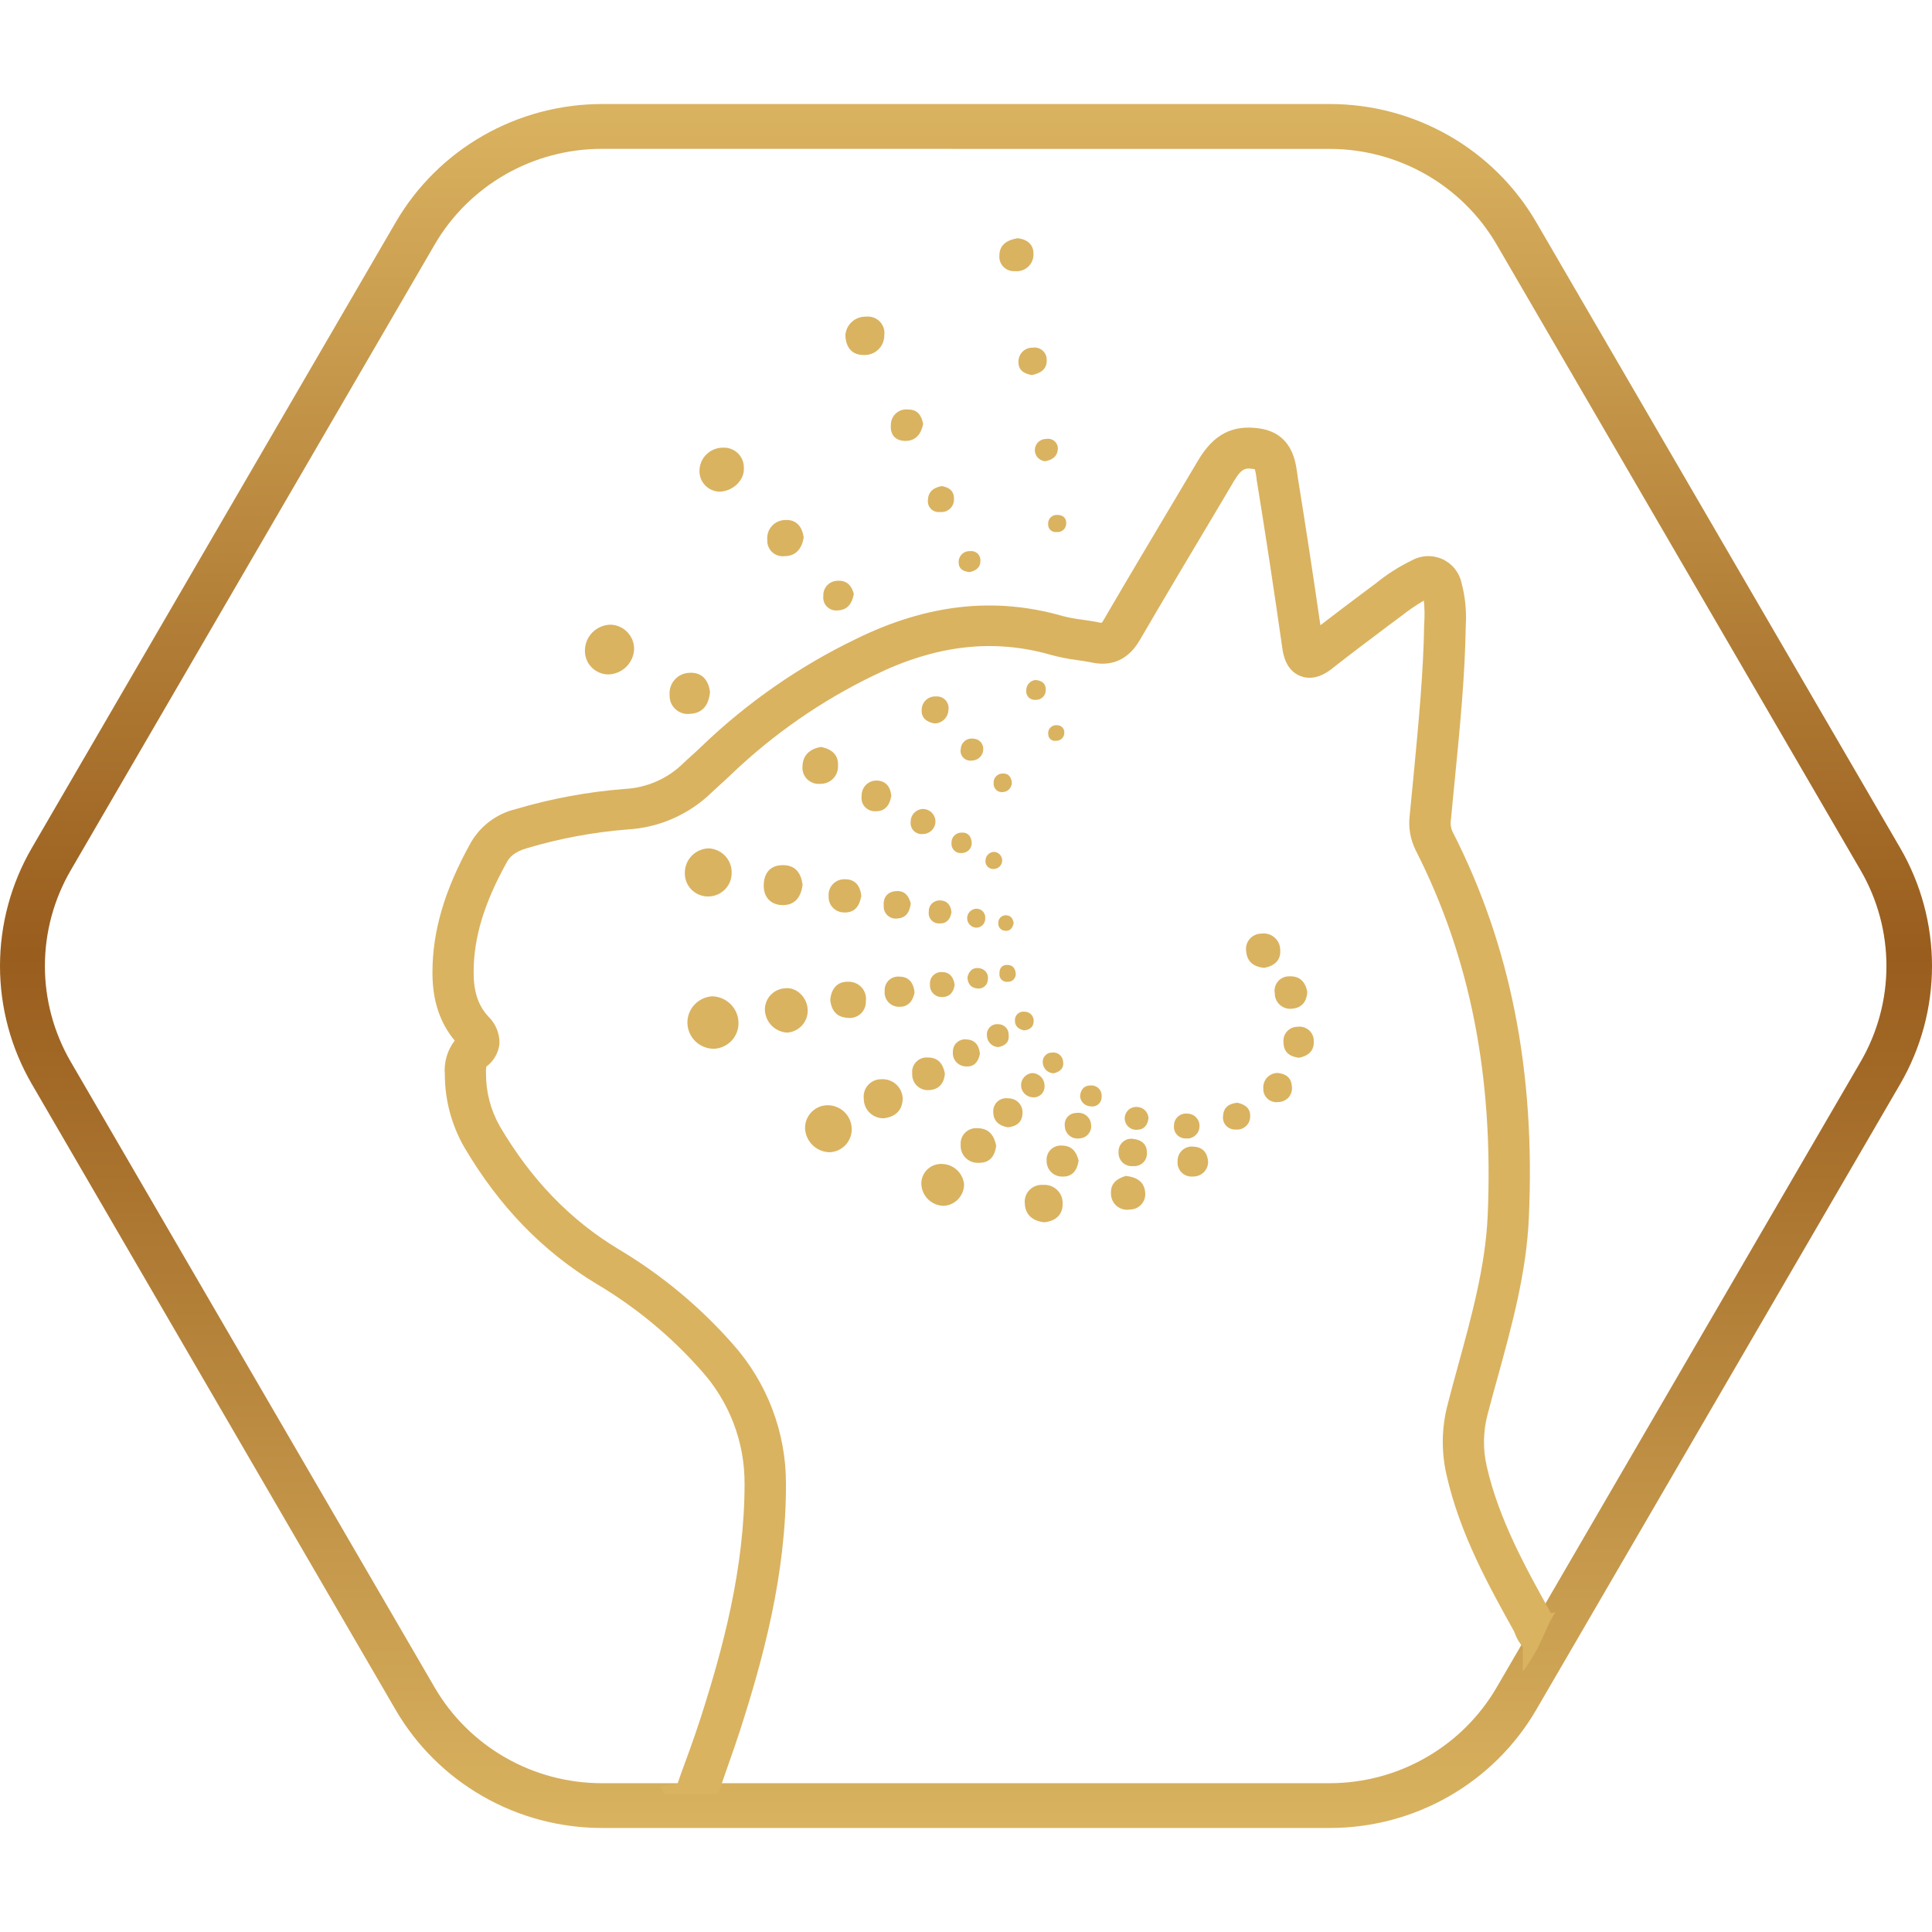 <svg width="130" height="130" viewBox="0 0 130 130" fill="none" xmlns="http://www.w3.org/2000/svg">
<path d="M89.495 123H40.484C37.677 122.997 34.92 122.263 32.488 120.87C30.057 119.478 28.036 117.476 26.629 115.065L2.136 72.936C0.736 70.521 0 67.785 0 65C0 62.215 0.736 59.478 2.136 57.065L26.639 14.935C28.047 12.524 30.067 10.522 32.499 9.13C34.93 7.737 37.688 7.003 40.495 7H89.505C92.312 7.003 95.07 7.737 97.501 9.13C99.933 10.522 101.953 12.524 103.361 14.935L127.864 57.065C129.264 59.478 130 62.215 130 65C130 67.785 129.264 70.521 127.864 72.936L103.361 115.061C101.953 117.474 99.931 119.478 97.498 120.871C95.064 122.265 92.304 122.999 89.495 123V123ZM40.484 10.015C38.209 10.017 35.974 10.612 34.004 11.74C32.033 12.868 30.395 14.491 29.255 16.445L4.751 58.574C3.617 60.529 3.021 62.746 3.021 65.002C3.021 67.258 3.617 69.474 4.751 71.43L29.255 113.559C30.394 115.51 32.03 117.131 33.998 118.259C35.966 119.388 38.198 119.984 40.471 119.988H89.481C91.754 119.984 93.986 119.388 95.954 118.259C97.922 117.131 99.557 115.51 100.697 113.559L125.204 71.43C126.338 69.474 126.934 67.258 126.934 65.002C126.934 62.746 126.338 60.529 125.204 58.574L100.701 16.445C99.561 14.493 97.925 12.873 95.957 11.745C93.989 10.618 91.757 10.023 89.484 10.019L40.484 10.015Z" fill="url(#paint0_linear_21_5895)"/>
<path d="M65.379 51.178C65.582 51.18 65.778 51.103 65.924 50.964C66.07 50.824 66.156 50.633 66.162 50.432C66.168 50.338 66.155 50.244 66.123 50.155C66.091 50.067 66.041 49.985 65.976 49.917C65.911 49.848 65.832 49.793 65.745 49.756C65.658 49.719 65.564 49.7 65.469 49.7C65.369 49.687 65.268 49.696 65.171 49.724C65.074 49.753 64.984 49.801 64.907 49.865C64.83 49.93 64.767 50.01 64.723 50.099C64.678 50.189 64.653 50.287 64.648 50.388C64.626 50.49 64.629 50.597 64.656 50.698C64.684 50.8 64.736 50.893 64.808 50.971C64.879 51.048 64.968 51.108 65.068 51.144C65.168 51.18 65.274 51.192 65.379 51.178V51.178Z" fill="#DAB360"/>
<path d="M67.738 61.589C67.665 61.58 67.591 61.587 67.521 61.609C67.451 61.632 67.386 61.669 67.332 61.719C67.279 61.769 67.237 61.83 67.209 61.898C67.182 61.966 67.169 62.039 67.174 62.112C67.168 62.176 67.175 62.241 67.195 62.302C67.216 62.363 67.248 62.42 67.291 62.468C67.334 62.517 67.386 62.556 67.444 62.584C67.502 62.612 67.566 62.628 67.631 62.631C67.977 62.666 68.144 62.425 68.209 62.112C68.164 61.847 68.05 61.624 67.738 61.589Z" fill="#DAB360"/>
<path d="M62.885 48.679C63.128 48.676 63.359 48.581 63.533 48.413C63.706 48.246 63.808 48.018 63.817 47.778C63.839 47.659 63.832 47.538 63.798 47.422C63.764 47.306 63.704 47.2 63.622 47.111C63.539 47.023 63.438 46.954 63.324 46.911C63.211 46.868 63.089 46.852 62.968 46.863C62.848 46.857 62.727 46.875 62.614 46.916C62.5 46.958 62.396 47.021 62.307 47.103C62.219 47.184 62.148 47.283 62.098 47.392C62.049 47.502 62.022 47.62 62.019 47.74C61.974 48.3 62.345 48.589 62.885 48.679Z" fill="#DAB360"/>
<path d="M66.907 58.471C67.053 58.457 67.189 58.389 67.287 58.281C67.385 58.172 67.437 58.031 67.435 57.885C67.432 57.739 67.374 57.6 67.272 57.495C67.171 57.39 67.033 57.327 66.886 57.319C66.741 57.324 66.603 57.382 66.498 57.481C66.392 57.581 66.327 57.715 66.315 57.859C66.299 57.94 66.304 58.024 66.328 58.104C66.352 58.183 66.395 58.256 66.453 58.315C66.511 58.375 66.582 58.42 66.661 58.447C66.74 58.474 66.824 58.482 66.907 58.471V58.471Z" fill="#DAB360"/>
<path d="M67.492 53.296C67.658 53.285 67.813 53.209 67.924 53.086C68.034 52.962 68.092 52.801 68.085 52.636C68.033 52.265 67.835 52.014 67.444 52.048C67.361 52.051 67.279 52.071 67.204 52.106C67.13 52.141 67.063 52.191 67.008 52.253C66.953 52.315 66.912 52.387 66.886 52.465C66.86 52.544 66.851 52.626 66.858 52.708C66.852 52.791 66.865 52.873 66.895 52.95C66.926 53.027 66.973 53.096 67.034 53.152C67.095 53.209 67.167 53.251 67.247 53.276C67.326 53.301 67.41 53.308 67.492 53.296Z" fill="#DAB360"/>
<path d="M65.674 61.146C65.511 61.157 65.36 61.23 65.249 61.348C65.138 61.467 65.077 61.622 65.077 61.783C65.077 61.945 65.138 62.1 65.249 62.219C65.36 62.337 65.511 62.41 65.674 62.421C65.758 62.423 65.842 62.408 65.92 62.376C65.998 62.344 66.069 62.296 66.127 62.236C66.185 62.175 66.23 62.103 66.259 62.025C66.288 61.946 66.3 61.862 66.294 61.778C66.302 61.695 66.291 61.611 66.263 61.532C66.234 61.453 66.189 61.38 66.13 61.32C66.072 61.26 66 61.214 65.921 61.183C65.843 61.153 65.758 61.14 65.674 61.146Z" fill="#DAB360"/>
<path d="M64.721 57.398C64.813 57.398 64.904 57.379 64.988 57.342C65.072 57.305 65.148 57.252 65.21 57.184C65.272 57.117 65.32 57.038 65.349 56.952C65.379 56.865 65.391 56.774 65.383 56.683C65.345 56.257 65.126 55.995 64.69 56.023C64.598 56.023 64.506 56.042 64.422 56.079C64.337 56.116 64.261 56.17 64.199 56.237C64.136 56.305 64.089 56.385 64.059 56.471C64.029 56.558 64.017 56.65 64.025 56.741C64.017 56.833 64.031 56.924 64.063 57.01C64.096 57.095 64.148 57.172 64.215 57.235C64.282 57.298 64.362 57.345 64.449 57.374C64.537 57.402 64.63 57.41 64.721 57.398V57.398Z" fill="#DAB360"/>
<path d="M52.677 60.902C53.509 60.902 53.904 60.345 54.004 59.526C53.904 58.763 53.533 58.209 52.677 58.213C51.822 58.216 51.406 58.749 51.389 59.554C51.371 60.358 51.856 60.902 52.677 60.902Z" fill="#DAB360"/>
<path d="M55.757 60.317C55.75 60.457 55.772 60.596 55.822 60.727C55.871 60.857 55.946 60.977 56.043 61.078C56.141 61.179 56.257 61.259 56.387 61.314C56.516 61.369 56.655 61.397 56.796 61.397C57.52 61.428 57.835 60.96 57.956 60.286C57.891 59.623 57.554 59.152 56.844 59.162C56.694 59.157 56.544 59.185 56.404 59.242C56.265 59.3 56.14 59.386 56.037 59.495C55.934 59.605 55.856 59.734 55.808 59.876C55.759 60.018 55.742 60.168 55.757 60.317V60.317Z" fill="#DAB360"/>
<path d="M58.898 54.586C59.563 54.613 59.868 54.166 59.976 53.554C59.92 52.963 59.629 52.55 59.02 52.523C58.882 52.516 58.743 52.538 58.614 52.588C58.486 52.638 58.368 52.713 58.27 52.81C58.173 52.908 58.096 53.024 58.047 53.152C57.996 53.28 57.974 53.417 57.98 53.554C57.958 53.684 57.965 53.818 58.002 53.945C58.038 54.072 58.103 54.189 58.191 54.288C58.279 54.387 58.388 54.465 58.511 54.516C58.633 54.568 58.766 54.592 58.898 54.586V54.586Z" fill="#DAB360"/>
<path d="M59.463 60.995C59.461 61.115 59.486 61.234 59.537 61.344C59.588 61.453 59.663 61.55 59.756 61.627C59.849 61.704 59.959 61.759 60.077 61.788C60.195 61.817 60.318 61.82 60.436 61.796C61.008 61.74 61.212 61.325 61.285 60.792C61.153 60.31 60.904 59.925 60.319 59.959C59.681 59.997 59.411 60.407 59.463 60.995Z" fill="#DAB360"/>
<path d="M62.096 56.119C62.321 56.119 62.537 56.03 62.696 55.872C62.855 55.714 62.944 55.5 62.944 55.277C62.944 55.053 62.855 54.839 62.696 54.681C62.537 54.523 62.321 54.434 62.096 54.434C61.872 54.444 61.662 54.54 61.509 54.702C61.356 54.864 61.273 55.079 61.278 55.301C61.264 55.411 61.276 55.523 61.312 55.628C61.348 55.733 61.408 55.828 61.486 55.907C61.565 55.986 61.661 56.046 61.767 56.083C61.872 56.119 61.985 56.132 62.096 56.119Z" fill="#DAB360"/>
<path d="M55.192 52.742C55.352 52.746 55.511 52.718 55.66 52.658C55.808 52.598 55.943 52.509 56.055 52.395C56.167 52.282 56.254 52.147 56.311 51.998C56.368 51.85 56.394 51.691 56.387 51.532C56.432 50.779 55.958 50.411 55.258 50.26C54.489 50.374 54.011 50.827 53.997 51.57C53.983 51.729 54.004 51.889 54.06 52.038C54.115 52.188 54.203 52.323 54.317 52.435C54.431 52.547 54.569 52.633 54.72 52.686C54.871 52.739 55.032 52.758 55.192 52.742V52.742Z" fill="#DAB360"/>
<path d="M70.769 70.824C70.683 70.826 70.597 70.846 70.519 70.882C70.441 70.919 70.371 70.971 70.314 71.036C70.258 71.101 70.215 71.176 70.19 71.258C70.164 71.341 70.156 71.427 70.166 71.512C70.176 71.7 70.257 71.878 70.393 72.01C70.529 72.141 70.711 72.216 70.901 72.22C71.296 72.128 71.594 71.901 71.538 71.467C71.536 71.373 71.514 71.28 71.473 71.195C71.432 71.109 71.373 71.034 71.3 70.973C71.228 70.912 71.143 70.867 71.051 70.842C70.959 70.816 70.863 70.81 70.769 70.824Z" fill="#DAB360"/>
<path d="M85.778 66.839C85.777 66.988 85.808 67.134 85.868 67.27C85.929 67.405 86.019 67.526 86.131 67.624C86.243 67.721 86.375 67.794 86.518 67.837C86.661 67.88 86.811 67.891 86.959 67.871C87.593 67.816 87.936 67.396 87.964 66.726C87.836 66.086 87.472 65.663 86.755 65.695C86.61 65.692 86.467 65.721 86.335 65.78C86.203 65.839 86.085 65.926 85.992 66.036C85.898 66.146 85.831 66.275 85.794 66.414C85.757 66.553 85.751 66.698 85.778 66.839Z" fill="#DAB360"/>
<path d="M67.177 70.457C67.648 70.367 67.925 70.113 67.87 69.624C67.873 69.532 67.857 69.441 67.823 69.355C67.79 69.269 67.739 69.191 67.674 69.125C67.61 69.059 67.533 69.006 67.447 68.97C67.362 68.934 67.27 68.916 67.177 68.916C67.075 68.904 66.971 68.916 66.873 68.949C66.775 68.982 66.686 69.037 66.612 69.109C66.539 69.18 66.482 69.268 66.447 69.364C66.411 69.461 66.398 69.564 66.408 69.666C66.407 69.871 66.487 70.069 66.631 70.216C66.774 70.364 66.97 70.45 67.177 70.457Z" fill="#DAB360"/>
<path d="M68.902 69.332C69.28 69.301 69.543 69.112 69.553 68.727C69.559 68.644 69.548 68.56 69.52 68.481C69.493 68.403 69.449 68.33 69.392 68.269C69.334 68.208 69.265 68.159 69.188 68.125C69.111 68.092 69.028 68.074 68.944 68.074C68.86 68.062 68.775 68.069 68.694 68.094C68.614 68.118 68.54 68.16 68.477 68.217C68.415 68.273 68.366 68.343 68.334 68.421C68.302 68.498 68.288 68.582 68.292 68.665C68.282 69.047 68.535 69.253 68.902 69.332Z" fill="#DAB360"/>
<path d="M47.565 60.321C47.777 60.332 47.99 60.3 48.19 60.227C48.391 60.155 48.574 60.043 48.729 59.899C48.885 59.754 49.01 59.58 49.096 59.387C49.182 59.193 49.228 58.985 49.231 58.773C49.252 58.347 49.103 57.931 48.815 57.614C48.528 57.298 48.125 57.107 47.696 57.085C47.266 57.093 46.856 57.268 46.554 57.573C46.252 57.878 46.083 58.288 46.082 58.715C46.066 59.122 46.213 59.52 46.491 59.821C46.768 60.121 47.154 60.301 47.565 60.321V60.321Z" fill="#DAB360"/>
<path d="M47.925 67.039C47.462 67.067 47.028 67.274 46.717 67.615C46.405 67.956 46.239 68.404 46.256 68.865C46.272 69.325 46.468 69.761 46.803 70.079C47.139 70.398 47.586 70.574 48.05 70.57C48.501 70.547 48.924 70.35 49.231 70.021C49.538 69.692 49.703 69.258 49.691 68.81C49.684 68.345 49.495 67.902 49.166 67.572C48.837 67.242 48.392 67.051 47.925 67.039V67.039Z" fill="#DAB360"/>
<path d="M69.675 47.094C69.767 47.099 69.859 47.084 69.946 47.051C70.032 47.019 70.11 46.968 70.176 46.903C70.241 46.838 70.292 46.761 70.325 46.675C70.358 46.589 70.372 46.498 70.367 46.406C70.367 46.031 70.163 45.797 69.675 45.756C69.504 45.774 69.346 45.854 69.231 45.981C69.117 46.108 69.054 46.273 69.055 46.444C69.043 46.529 69.051 46.615 69.077 46.697C69.104 46.779 69.148 46.854 69.208 46.916C69.267 46.978 69.34 47.027 69.421 47.057C69.502 47.088 69.588 47.1 69.675 47.094V47.094Z" fill="#DAB360"/>
<path d="M66.467 65.939C66.487 65.847 66.487 65.752 66.467 65.66C66.447 65.568 66.407 65.481 66.35 65.406C66.293 65.331 66.221 65.268 66.138 65.223C66.054 65.178 65.962 65.151 65.868 65.144C65.428 65.089 65.175 65.358 65.095 65.787C65.133 66.197 65.314 66.475 65.788 66.516C65.871 66.524 65.955 66.516 66.035 66.491C66.114 66.466 66.188 66.425 66.251 66.371C66.315 66.317 66.367 66.251 66.404 66.177C66.441 66.102 66.462 66.022 66.467 65.939Z" fill="#DAB360"/>
<path d="M64.967 71.756C65.549 71.811 65.833 71.447 65.937 70.903C65.878 70.391 65.663 69.989 65.078 69.944C64.958 69.924 64.834 69.93 64.717 69.963C64.599 69.996 64.491 70.054 64.399 70.134C64.307 70.213 64.234 70.312 64.186 70.424C64.137 70.535 64.114 70.655 64.118 70.776C64.106 70.897 64.119 71.018 64.155 71.133C64.192 71.249 64.251 71.356 64.331 71.447C64.41 71.539 64.507 71.614 64.617 71.667C64.726 71.72 64.846 71.75 64.967 71.756V71.756Z" fill="#DAB360"/>
<path d="M63.391 67.09C63.911 67.09 64.174 66.747 64.236 66.262C64.167 65.773 63.918 65.412 63.401 65.409C63.29 65.4 63.178 65.414 63.072 65.453C62.967 65.491 62.872 65.552 62.793 65.631C62.715 65.71 62.654 65.806 62.617 65.91C62.58 66.015 62.566 66.127 62.577 66.238C62.567 66.348 62.581 66.46 62.618 66.565C62.655 66.67 62.714 66.766 62.791 66.846C62.867 66.927 62.961 66.99 63.064 67.032C63.168 67.075 63.279 67.094 63.391 67.09V67.09Z" fill="#DAB360"/>
<path d="M67.818 64.928C67.399 64.904 67.233 65.172 67.25 65.547C67.246 65.619 67.258 65.692 67.285 65.76C67.313 65.827 67.355 65.888 67.409 65.938C67.463 65.987 67.527 66.024 67.598 66.045C67.668 66.067 67.742 66.073 67.814 66.062C67.888 66.065 67.961 66.051 68.029 66.024C68.097 65.996 68.158 65.954 68.208 65.901C68.258 65.848 68.297 65.785 68.321 65.716C68.345 65.648 68.354 65.575 68.348 65.502C68.313 65.182 68.164 64.945 67.818 64.928Z" fill="#DAB360"/>
<path d="M64.022 61.369C63.976 60.922 63.744 60.599 63.273 60.589C63.171 60.581 63.068 60.596 62.971 60.631C62.874 60.666 62.786 60.721 62.713 60.793C62.639 60.864 62.582 60.951 62.545 61.046C62.508 61.141 62.492 61.243 62.497 61.345C62.481 61.447 62.489 61.552 62.519 61.651C62.55 61.749 62.602 61.84 62.673 61.916C62.743 61.992 62.83 62.051 62.927 62.089C63.024 62.127 63.128 62.143 63.232 62.136C63.696 62.15 63.959 61.844 64.022 61.369Z" fill="#DAB360"/>
<path d="M71.053 49.848C71.127 49.851 71.201 49.839 71.27 49.813C71.34 49.786 71.402 49.746 71.455 49.694C71.508 49.643 71.549 49.581 71.577 49.513C71.604 49.444 71.617 49.371 71.614 49.297C71.618 49.233 71.609 49.169 71.587 49.109C71.564 49.048 71.53 48.993 71.486 48.947C71.441 48.9 71.388 48.863 71.328 48.837C71.269 48.812 71.205 48.799 71.14 48.799C71.057 48.787 70.972 48.795 70.893 48.822C70.814 48.848 70.742 48.893 70.683 48.952C70.624 49.011 70.579 49.083 70.554 49.162C70.528 49.241 70.521 49.325 70.534 49.407C70.533 49.472 70.547 49.536 70.574 49.595C70.601 49.653 70.641 49.706 70.69 49.747C70.74 49.789 70.798 49.82 70.861 49.837C70.923 49.855 70.989 49.858 71.053 49.848V49.848Z" fill="#DAB360"/>
<path d="M76.474 74.483C76.368 74.48 76.263 74.499 76.165 74.538C76.067 74.577 75.979 74.636 75.904 74.711C75.83 74.785 75.772 74.874 75.733 74.972C75.694 75.069 75.676 75.174 75.68 75.278C75.683 75.383 75.709 75.486 75.754 75.581C75.799 75.676 75.863 75.761 75.942 75.83C76.021 75.9 76.114 75.952 76.214 75.985C76.315 76.017 76.421 76.029 76.526 76.019C77.022 75.999 77.219 75.676 77.281 75.243C77.273 75.036 77.184 74.842 77.034 74.7C76.883 74.558 76.682 74.48 76.474 74.483Z" fill="#DAB360"/>
<path d="M76.152 76.621C76.033 76.618 75.914 76.639 75.804 76.683C75.693 76.728 75.593 76.794 75.51 76.879C75.426 76.963 75.362 77.064 75.32 77.175C75.278 77.286 75.259 77.404 75.265 77.522C75.256 77.652 75.276 77.782 75.324 77.904C75.371 78.025 75.445 78.135 75.54 78.225C75.635 78.315 75.748 78.383 75.873 78.424C75.997 78.466 76.129 78.479 76.259 78.464C76.381 78.474 76.503 78.457 76.617 78.416C76.732 78.375 76.836 78.31 76.922 78.225C77.009 78.14 77.077 78.038 77.12 77.925C77.163 77.812 77.182 77.691 77.174 77.57C77.177 76.951 76.772 76.673 76.152 76.621Z" fill="#DAB360"/>
<path d="M80.71 75.803C80.718 75.692 80.702 75.582 80.665 75.477C80.627 75.373 80.569 75.277 80.493 75.196C80.417 75.114 80.326 75.049 80.224 75.004C80.122 74.959 80.011 74.935 79.9 74.933C79.787 74.92 79.673 74.93 79.564 74.963C79.456 74.996 79.356 75.052 79.271 75.126C79.185 75.201 79.117 75.292 79.069 75.394C79.022 75.497 78.997 75.608 78.996 75.721C78.98 75.833 78.989 75.947 79.023 76.055C79.056 76.163 79.113 76.263 79.189 76.347C79.265 76.431 79.359 76.498 79.464 76.542C79.569 76.587 79.682 76.608 79.796 76.604C79.91 76.616 80.025 76.603 80.134 76.569C80.243 76.534 80.344 76.477 80.43 76.402C80.515 76.327 80.585 76.235 80.633 76.132C80.681 76.028 80.708 75.917 80.71 75.803V75.803Z" fill="#DAB360"/>
<path d="M52.83 66.499C52.471 66.519 52.132 66.67 51.88 66.925C51.629 67.179 51.482 67.518 51.468 67.874C51.461 68.282 51.611 68.677 51.889 68.976C52.168 69.276 52.552 69.458 52.961 69.483C53.352 69.457 53.716 69.279 53.975 68.988C54.234 68.698 54.368 68.317 54.347 67.929C54.316 67.111 53.588 66.403 52.83 66.499Z" fill="#DAB360"/>
<path d="M75.754 79.124C75.217 79.286 74.715 79.589 74.756 80.3C74.752 80.458 74.783 80.615 74.847 80.76C74.911 80.905 75.007 81.034 75.127 81.138C75.247 81.241 75.389 81.318 75.542 81.361C75.695 81.404 75.856 81.413 76.013 81.387C76.164 81.388 76.313 81.358 76.451 81.296C76.588 81.235 76.711 81.145 76.809 81.032C76.908 80.919 76.981 80.787 77.023 80.643C77.065 80.499 77.075 80.348 77.053 80.201C76.987 79.527 76.505 79.207 75.754 79.124Z" fill="#DAB360"/>
<path d="M80.347 77.158C80.207 77.136 80.064 77.145 79.928 77.184C79.792 77.224 79.666 77.293 79.56 77.386C79.454 77.48 79.371 77.595 79.315 77.724C79.259 77.854 79.233 77.994 79.238 78.134C79.224 78.273 79.24 78.414 79.287 78.546C79.335 78.677 79.411 78.797 79.51 78.896C79.61 78.995 79.73 79.07 79.863 79.117C79.996 79.164 80.138 79.18 80.278 79.166C80.409 79.168 80.54 79.145 80.662 79.097C80.784 79.05 80.896 78.978 80.99 78.888C81.085 78.797 81.16 78.688 81.212 78.569C81.264 78.449 81.291 78.32 81.293 78.189C81.254 77.591 80.95 77.196 80.347 77.158Z" fill="#DAB360"/>
<path d="M73.367 73.039C72.934 73.039 72.712 73.331 72.674 73.757C72.686 73.941 72.767 74.113 72.9 74.24C73.034 74.367 73.21 74.44 73.395 74.445C73.488 74.46 73.583 74.454 73.674 74.428C73.764 74.401 73.848 74.355 73.918 74.292C73.988 74.23 74.043 74.152 74.079 74.066C74.115 73.979 74.131 73.885 74.126 73.792C74.136 73.69 74.123 73.588 74.089 73.492C74.054 73.396 73.999 73.309 73.926 73.237C73.854 73.165 73.766 73.109 73.669 73.075C73.572 73.041 73.469 73.028 73.367 73.039Z" fill="#DAB360"/>
<path d="M83.26 74.201C82.713 74.249 82.332 74.503 82.3 75.067C82.28 75.186 82.287 75.308 82.32 75.425C82.354 75.541 82.414 75.648 82.495 75.738C82.576 75.828 82.677 75.898 82.79 75.944C82.903 75.99 83.024 76.01 83.146 76.002C83.267 76.016 83.389 76.004 83.505 75.968C83.621 75.932 83.728 75.872 83.82 75.792C83.912 75.713 83.986 75.615 84.037 75.506C84.088 75.396 84.116 75.277 84.119 75.157C84.164 74.606 83.8 74.311 83.26 74.201Z" fill="#DAB360"/>
<path d="M87.285 69.091C87.154 69.094 87.026 69.123 86.907 69.177C86.788 69.231 86.682 69.309 86.596 69.406C86.509 69.503 86.444 69.617 86.404 69.74C86.364 69.864 86.35 69.994 86.364 70.123C86.364 70.811 86.779 71.093 87.403 71.175C88.04 71.055 88.442 70.69 88.4 70.054C88.404 69.914 88.376 69.775 88.319 69.647C88.262 69.519 88.177 69.404 88.071 69.313C87.964 69.221 87.838 69.153 87.703 69.115C87.567 69.077 87.424 69.069 87.285 69.091V69.091Z" fill="#DAB360"/>
<path d="M85.965 72.196C85.833 72.197 85.702 72.225 85.581 72.279C85.459 72.332 85.35 72.409 85.26 72.506C85.171 72.603 85.102 72.716 85.058 72.841C85.014 72.965 84.996 73.097 85.006 73.228C84.997 73.359 85.018 73.491 85.067 73.613C85.117 73.735 85.193 73.844 85.291 73.933C85.388 74.022 85.505 74.088 85.632 74.126C85.759 74.164 85.893 74.173 86.024 74.153C86.156 74.151 86.287 74.121 86.406 74.064C86.526 74.008 86.632 73.927 86.718 73.827C86.803 73.727 86.865 73.609 86.901 73.483C86.937 73.356 86.945 73.224 86.925 73.094C86.89 72.516 86.526 72.248 85.965 72.196Z" fill="#DAB360"/>
<path d="M86.142 63.924C86.143 63.764 86.11 63.605 86.043 63.459C85.977 63.313 85.879 63.184 85.757 63.079C85.636 62.974 85.492 62.896 85.338 62.852C85.183 62.807 85.02 62.796 84.86 62.82C84.708 62.823 84.559 62.858 84.422 62.925C84.286 62.991 84.166 63.086 84.07 63.203C83.975 63.321 83.906 63.458 83.87 63.604C83.834 63.751 83.83 63.903 83.859 64.051C83.922 64.739 84.396 65.062 85.065 65.127C85.744 65 86.197 64.615 86.142 63.924Z" fill="#DAB360"/>
<path d="M72.428 74.888C72.316 74.887 72.204 74.91 72.101 74.956C71.998 75.002 71.907 75.069 71.833 75.153C71.758 75.238 71.704 75.337 71.672 75.445C71.64 75.552 71.632 75.665 71.649 75.775C71.652 75.896 71.68 76.015 71.733 76.124C71.785 76.234 71.86 76.33 71.953 76.408C72.046 76.486 72.155 76.544 72.272 76.577C72.389 76.61 72.512 76.618 72.633 76.601C72.748 76.596 72.861 76.567 72.964 76.517C73.067 76.466 73.159 76.395 73.232 76.307C73.306 76.219 73.361 76.117 73.392 76.007C73.424 75.897 73.432 75.782 73.416 75.669C73.408 75.551 73.376 75.436 73.321 75.332C73.266 75.227 73.189 75.135 73.096 75.062C73.003 74.988 72.896 74.935 72.781 74.905C72.666 74.875 72.546 74.87 72.428 74.888Z" fill="#DAB360"/>
<path d="M60.516 65.715C60.386 65.703 60.254 65.719 60.131 65.762C60.007 65.805 59.895 65.874 59.801 65.965C59.707 66.056 59.634 66.165 59.587 66.287C59.54 66.408 59.52 66.538 59.529 66.668C59.512 66.806 59.526 66.946 59.569 67.078C59.612 67.21 59.683 67.332 59.778 67.435C59.873 67.537 59.989 67.618 60.118 67.672C60.247 67.726 60.386 67.752 60.526 67.747C61.122 67.747 61.434 67.348 61.541 66.774C61.469 66.172 61.191 65.715 60.516 65.715Z" fill="#DAB360"/>
<path d="M59.304 72.619C59.135 72.617 58.968 72.65 58.814 72.718C58.66 72.785 58.522 72.885 58.41 73.01C58.298 73.134 58.214 73.282 58.164 73.442C58.115 73.602 58.101 73.77 58.123 73.936C58.121 74.111 58.156 74.285 58.224 74.447C58.292 74.608 58.393 74.754 58.519 74.877C58.646 74.999 58.795 75.095 58.96 75.158C59.125 75.222 59.3 75.251 59.477 75.246C60.249 75.146 60.707 74.723 60.741 73.96C60.742 73.776 60.704 73.595 60.631 73.426C60.557 73.258 60.45 73.106 60.315 72.98C60.181 72.854 60.021 72.757 59.847 72.695C59.673 72.633 59.488 72.607 59.304 72.619V72.619Z" fill="#DAB360"/>
<path d="M63.582 72.248C63.464 71.612 63.145 71.144 62.421 71.158C62.278 71.147 62.134 71.168 62 71.219C61.866 71.27 61.745 71.35 61.646 71.453C61.547 71.556 61.471 71.679 61.426 71.814C61.38 71.949 61.365 72.093 61.382 72.234C61.372 72.384 61.394 72.535 61.447 72.676C61.501 72.817 61.585 72.945 61.692 73.051C61.8 73.157 61.93 73.239 62.072 73.291C62.215 73.343 62.367 73.363 62.518 73.352C63.173 73.317 63.526 72.898 63.582 72.248Z" fill="#DAB360"/>
<path d="M55.622 74.369C55.227 74.391 54.857 74.562 54.586 74.847C54.316 75.133 54.167 75.511 54.17 75.903C54.183 76.332 54.36 76.74 54.666 77.043C54.972 77.346 55.383 77.521 55.816 77.532C56.02 77.525 56.221 77.478 56.407 77.393C56.594 77.309 56.761 77.188 56.9 77.039C57.038 76.889 57.146 76.714 57.216 76.523C57.286 76.333 57.318 76.13 57.309 75.927C57.302 75.714 57.253 75.505 57.164 75.311C57.076 75.118 56.949 74.944 56.792 74.799C56.636 74.654 56.451 74.541 56.25 74.468C56.049 74.394 55.836 74.361 55.622 74.369Z" fill="#DAB360"/>
<path d="M57.076 66.059C56.349 66.038 55.937 66.506 55.864 67.283C55.937 67.94 56.255 68.442 57.011 68.486C57.169 68.51 57.331 68.499 57.485 68.454C57.638 68.408 57.78 68.33 57.9 68.224C58.019 68.118 58.113 67.987 58.176 67.84C58.238 67.693 58.267 67.535 58.261 67.376C58.285 67.209 58.273 67.04 58.224 66.878C58.175 66.717 58.091 66.569 57.978 66.443C57.865 66.318 57.726 66.218 57.57 66.152C57.414 66.085 57.246 66.054 57.076 66.059V66.059Z" fill="#DAB360"/>
<path d="M70.191 79.729C70.022 79.715 69.851 79.738 69.692 79.797C69.533 79.856 69.389 79.95 69.271 80.071C69.153 80.192 69.064 80.338 69.009 80.498C68.955 80.657 68.937 80.827 68.958 80.995C68.989 81.748 69.501 82.164 70.267 82.246C71.046 82.16 71.531 81.724 71.504 80.957C71.506 80.788 71.473 80.621 71.407 80.466C71.341 80.311 71.243 80.172 71.119 80.056C70.996 79.941 70.85 79.852 70.69 79.796C70.53 79.74 70.36 79.717 70.191 79.729Z" fill="#DAB360"/>
<path d="M71.486 77.085C71.345 77.069 71.201 77.084 71.067 77.13C70.932 77.175 70.809 77.25 70.707 77.349C70.606 77.448 70.528 77.569 70.479 77.701C70.43 77.834 70.412 77.976 70.426 78.117C70.423 78.256 70.449 78.394 70.501 78.523C70.553 78.652 70.631 78.769 70.73 78.867C70.829 78.966 70.947 79.043 71.077 79.095C71.207 79.147 71.346 79.172 71.486 79.169C72.141 79.193 72.477 78.77 72.577 78.1C72.449 77.536 72.141 77.096 71.486 77.085Z" fill="#DAB360"/>
<path d="M63.284 78.32C63.108 78.325 62.934 78.364 62.774 78.436C62.613 78.508 62.469 78.611 62.349 78.739C62.229 78.867 62.136 79.018 62.075 79.182C62.015 79.346 61.987 79.52 61.995 79.695C62.016 80.083 62.184 80.448 62.467 80.717C62.749 80.985 63.125 81.136 63.516 81.139C63.887 81.113 64.234 80.947 64.485 80.675C64.737 80.404 64.875 80.047 64.87 79.678C64.829 79.294 64.642 78.94 64.348 78.687C64.053 78.435 63.673 78.304 63.284 78.32V78.32Z" fill="#DAB360"/>
<path d="M70.284 73.087C70.294 72.862 70.213 72.643 70.06 72.477C69.906 72.311 69.693 72.213 69.467 72.203C69.258 72.219 69.063 72.312 68.921 72.466C68.779 72.619 68.702 72.82 68.704 73.028C68.706 73.236 68.788 73.435 68.933 73.585C69.078 73.735 69.275 73.825 69.484 73.836C69.588 73.847 69.693 73.835 69.792 73.802C69.89 73.768 69.981 73.714 70.057 73.643C70.133 73.572 70.192 73.486 70.231 73.389C70.271 73.293 70.289 73.19 70.284 73.087V73.087Z" fill="#DAB360"/>
<path d="M67.846 73.905C67.716 73.885 67.583 73.894 67.457 73.931C67.33 73.969 67.214 74.034 67.117 74.122C67.02 74.21 66.944 74.319 66.895 74.441C66.846 74.562 66.825 74.693 66.834 74.823C66.834 75.411 67.201 75.748 67.811 75.855C68.383 75.806 68.791 75.511 68.802 74.906C68.811 74.776 68.793 74.646 68.749 74.524C68.705 74.402 68.635 74.291 68.546 74.197C68.456 74.102 68.347 74.028 68.227 73.978C68.106 73.928 67.976 73.903 67.846 73.905V73.905Z" fill="#DAB360"/>
<path d="M65.785 75.916C65.634 75.901 65.482 75.918 65.34 75.967C65.197 76.016 65.066 76.096 64.957 76.2C64.849 76.304 64.764 76.43 64.709 76.57C64.655 76.71 64.632 76.86 64.642 77.01C64.628 77.177 64.652 77.346 64.711 77.504C64.771 77.662 64.865 77.804 64.986 77.922C65.107 78.039 65.253 78.129 65.413 78.184C65.574 78.239 65.744 78.258 65.913 78.241C66.63 78.241 66.952 77.746 67.032 77.096C66.897 76.401 66.54 75.92 65.785 75.916Z" fill="#DAB360"/>
<path d="M41.08 42.032C41.512 42.046 41.922 42.228 42.219 42.54C42.516 42.852 42.677 43.267 42.667 43.697C42.644 44.142 42.454 44.563 42.133 44.875C41.812 45.187 41.384 45.368 40.935 45.381C40.721 45.38 40.509 45.335 40.313 45.25C40.116 45.165 39.939 45.042 39.792 44.888C39.645 44.733 39.53 44.551 39.456 44.351C39.382 44.152 39.349 43.94 39.359 43.727C39.372 43.28 39.558 42.854 39.878 42.539C40.199 42.223 40.629 42.042 41.08 42.032V42.032Z" fill="#DAB360"/>
<path d="M48.372 33.083C48.012 33.062 47.674 32.903 47.43 32.639C47.186 32.375 47.055 32.028 47.066 31.67C47.07 31.259 47.237 30.866 47.531 30.577C47.825 30.287 48.221 30.124 48.635 30.122C48.823 30.111 49.011 30.14 49.187 30.206C49.364 30.272 49.524 30.375 49.657 30.506C49.791 30.638 49.895 30.796 49.963 30.971C50.031 31.145 50.061 31.332 50.052 31.518C50.093 32.323 49.29 33.09 48.372 33.083Z" fill="#DAB360"/>
<path d="M47.776 46.561C47.7 47.369 47.333 47.987 46.442 48.032C46.264 48.056 46.084 48.04 45.913 47.986C45.742 47.933 45.585 47.843 45.453 47.722C45.321 47.602 45.217 47.455 45.148 47.29C45.08 47.126 45.049 46.948 45.057 46.77C45.04 46.584 45.061 46.397 45.12 46.219C45.178 46.041 45.272 45.877 45.397 45.737C45.521 45.596 45.673 45.483 45.843 45.403C46.014 45.323 46.199 45.278 46.387 45.271C47.197 45.22 47.669 45.729 47.776 46.561Z" fill="#DAB360"/>
<path d="M56.882 22.558C56.906 22.212 57.063 21.889 57.321 21.655C57.58 21.422 57.919 21.297 58.268 21.306C58.438 21.287 58.61 21.306 58.771 21.363C58.932 21.42 59.078 21.513 59.197 21.634C59.316 21.756 59.405 21.903 59.458 22.064C59.511 22.226 59.526 22.397 59.501 22.565C59.503 22.744 59.468 22.921 59.399 23.086C59.329 23.25 59.226 23.399 59.096 23.523C58.967 23.647 58.813 23.743 58.644 23.805C58.475 23.867 58.295 23.895 58.116 23.885C57.364 23.892 56.917 23.424 56.882 22.558Z" fill="#DAB360"/>
<path d="M54.08 36.177C53.952 36.906 53.568 37.425 52.767 37.425C52.616 37.44 52.463 37.421 52.32 37.371C52.177 37.32 52.046 37.239 51.938 37.133C51.83 37.028 51.746 36.899 51.693 36.758C51.64 36.616 51.619 36.465 51.631 36.315C51.615 36.146 51.635 35.976 51.689 35.816C51.744 35.655 51.831 35.508 51.947 35.383C52.062 35.258 52.202 35.159 52.358 35.092C52.515 35.024 52.684 34.99 52.854 34.991C53.599 34.95 53.987 35.459 54.08 36.177Z" fill="#DAB360"/>
<path d="M68.476 16.029C69.145 16.111 69.56 16.466 69.54 17.112C69.543 17.271 69.511 17.429 69.448 17.576C69.384 17.722 69.29 17.853 69.171 17.96C69.052 18.067 68.912 18.148 68.759 18.197C68.606 18.245 68.445 18.261 68.286 18.243C68.144 18.253 68.003 18.233 67.87 18.183C67.738 18.133 67.618 18.055 67.519 17.955C67.42 17.854 67.345 17.734 67.298 17.601C67.25 17.469 67.233 17.328 67.246 17.188C67.257 16.421 67.818 16.142 68.476 16.029Z" fill="#DAB360"/>
<path d="M62.116 28.53C61.978 29.218 61.614 29.665 60.928 29.669C60.242 29.672 59.889 29.242 59.944 28.589C59.943 28.441 59.974 28.294 60.035 28.159C60.096 28.023 60.185 27.903 60.297 27.805C60.409 27.707 60.541 27.634 60.684 27.591C60.827 27.549 60.978 27.537 61.126 27.557C61.749 27.55 62.019 27.984 62.116 28.53Z" fill="#DAB360"/>
<path d="M57.454 39.966C57.333 40.595 57.045 41.042 56.38 41.073C56.248 41.09 56.114 41.077 55.988 41.035C55.862 40.993 55.747 40.923 55.653 40.83C55.558 40.737 55.486 40.624 55.442 40.499C55.398 40.375 55.384 40.242 55.4 40.111C55.391 39.978 55.409 39.846 55.454 39.721C55.499 39.597 55.569 39.483 55.66 39.386C55.75 39.289 55.86 39.212 55.983 39.159C56.105 39.106 56.237 39.079 56.37 39.079C57.011 39.041 57.312 39.437 57.454 39.966Z" fill="#DAB360"/>
<path d="M69.436 25.237C68.861 25.144 68.49 24.869 68.531 24.288C68.54 24.043 68.645 23.811 68.825 23.644C69.005 23.476 69.244 23.386 69.491 23.394C69.613 23.375 69.737 23.384 69.854 23.42C69.972 23.456 70.08 23.518 70.17 23.601C70.26 23.683 70.33 23.785 70.375 23.899C70.42 24.013 70.439 24.135 70.43 24.257C70.44 24.889 69.962 25.12 69.436 25.237Z" fill="#DAB360"/>
<path d="M63.363 32.708C63.88 32.79 64.209 33.052 64.191 33.581C64.196 33.702 64.174 33.822 64.128 33.934C64.082 34.046 64.011 34.147 63.922 34.229C63.833 34.312 63.727 34.374 63.612 34.413C63.496 34.451 63.374 34.464 63.253 34.451C63.14 34.465 63.026 34.453 62.919 34.416C62.812 34.379 62.716 34.318 62.637 34.237C62.558 34.156 62.5 34.058 62.466 33.951C62.432 33.844 62.424 33.73 62.442 33.619C62.466 33.052 62.854 32.804 63.363 32.708Z" fill="#DAB360"/>
<path d="M70.319 31.037C70.123 31.019 69.942 30.926 69.814 30.778C69.686 30.63 69.621 30.439 69.632 30.244C69.643 30.049 69.73 29.867 69.874 29.734C70.019 29.602 70.209 29.53 70.406 29.534C70.511 29.515 70.619 29.521 70.722 29.553C70.824 29.585 70.916 29.641 70.992 29.717C71.067 29.793 71.122 29.885 71.153 29.987C71.184 30.089 71.189 30.197 71.168 30.301C71.116 30.752 70.755 30.958 70.319 31.037Z" fill="#DAB360"/>
<path d="M65.237 38.495C64.832 38.457 64.507 38.295 64.507 37.845C64.501 37.743 64.518 37.641 64.555 37.546C64.592 37.452 64.649 37.365 64.722 37.294C64.795 37.222 64.882 37.166 64.978 37.13C65.074 37.094 65.177 37.079 65.279 37.085C65.364 37.074 65.451 37.081 65.533 37.105C65.616 37.129 65.692 37.17 65.757 37.226C65.823 37.281 65.875 37.349 65.912 37.426C65.949 37.504 65.969 37.587 65.972 37.673C65.996 38.157 65.698 38.405 65.237 38.495Z" fill="#DAB360"/>
<path d="M71.133 34.647C71.535 34.647 71.746 34.86 71.743 35.194C71.747 35.278 71.733 35.362 71.701 35.441C71.67 35.519 71.621 35.59 71.559 35.647C71.497 35.705 71.423 35.748 71.342 35.775C71.261 35.801 71.176 35.809 71.091 35.799C71.016 35.808 70.941 35.8 70.869 35.776C70.798 35.752 70.733 35.713 70.678 35.661C70.624 35.609 70.582 35.545 70.556 35.475C70.53 35.405 70.52 35.33 70.527 35.256C70.522 35.175 70.534 35.094 70.562 35.019C70.591 34.943 70.635 34.874 70.693 34.817C70.75 34.759 70.819 34.715 70.895 34.685C70.97 34.656 71.052 34.643 71.133 34.647V34.647Z" fill="#DAB360"/>
<path d="M95.83 41.991C95.778 45.306 95.446 48.682 95.138 51.962C95.04 52.927 94.947 53.891 94.857 54.854C94.756 55.657 94.893 56.472 95.252 57.199C98.93 64.419 100.514 72.468 100.101 81.837C99.949 85.2 99.014 88.593 98.113 91.877C97.877 92.737 97.638 93.596 97.42 94.463C96.997 96.036 96.97 97.689 97.341 99.276C98.241 103.233 100.181 106.72 101.885 109.783C101.903 109.825 101.92 109.869 101.934 109.911C102.055 110.244 102.237 110.553 102.471 110.822V112.476C102.839 111.976 103.17 111.451 103.461 110.904C103.922 110 104.185 109.185 104.653 108.497L104.355 108.542L104.317 108.47C102.696 105.554 100.853 102.25 100.042 98.674C99.773 97.515 99.793 96.307 100.101 95.157C100.323 94.308 100.555 93.455 100.794 92.606C101.736 89.168 102.71 85.636 102.872 81.968C103.323 72.11 101.643 63.604 97.739 55.964C97.617 55.697 97.581 55.4 97.635 55.112C97.722 54.152 97.819 53.197 97.912 52.237C98.238 48.916 98.577 45.481 98.629 42.053C98.686 41.094 98.588 40.131 98.338 39.203C98.262 38.856 98.105 38.533 97.88 38.258C97.655 37.982 97.368 37.763 97.043 37.618C96.717 37.473 96.361 37.406 96.004 37.422C95.648 37.438 95.3 37.537 94.989 37.711C94.123 38.133 93.309 38.653 92.564 39.261L91.642 39.949C90.725 40.637 89.782 41.348 88.847 42.07C88.335 38.532 87.832 35.249 87.316 32.062C87.316 31.972 87.288 31.883 87.278 31.793C87.167 30.999 86.911 29.139 84.732 28.826C82.927 28.568 81.66 29.228 80.627 30.965L79.401 33.028C77.711 35.868 75.958 38.8 74.264 41.709C74.227 41.777 74.184 41.841 74.136 41.902H74.046C73.63 41.812 73.225 41.754 72.837 41.699C72.384 41.646 71.935 41.562 71.493 41.448C66.924 40.138 62.369 40.647 57.575 43.005C53.779 44.842 50.298 47.26 47.26 50.171C47.028 50.398 46.785 50.618 46.543 50.838C46.3 51.058 46.155 51.182 45.968 51.367C44.911 52.401 43.508 53.013 42.026 53.087C39.546 53.281 37.094 53.735 34.71 54.441C34.078 54.592 33.483 54.87 32.962 55.257C32.442 55.645 32.006 56.133 31.683 56.693C29.913 59.874 29.092 62.659 29.099 65.464C29.099 67.311 29.59 68.806 30.595 70.02C30.093 70.677 29.857 71.496 29.933 72.317C29.936 74.029 30.387 75.712 31.243 77.199C33.588 81.18 36.501 84.189 40.148 86.396C42.786 87.96 45.16 89.926 47.184 92.221C49.077 94.315 50.116 97.033 50.1 99.847C50.1 105.589 48.607 111.045 47.135 115.625C46.91 116.33 46.654 117.048 46.408 117.743C46.162 118.437 45.819 119.325 45.59 120.029L44.409 120.229L44.755 120.748H48.32C48.545 120.06 48.794 119.342 49.037 118.654C49.279 117.966 49.549 117.203 49.788 116.46C51.326 111.678 52.906 105.963 52.885 99.843C52.894 96.374 51.617 93.022 49.297 90.426C47.083 87.913 44.487 85.76 41.603 84.045C38.358 82.081 35.756 79.389 33.636 75.793C33.016 74.703 32.694 73.472 32.701 72.22C32.69 72.07 32.698 71.918 32.725 71.77C32.973 71.586 33.179 71.354 33.331 71.087C33.483 70.82 33.578 70.524 33.609 70.219C33.616 69.883 33.554 69.549 33.426 69.237C33.299 68.926 33.109 68.643 32.867 68.407C32.175 67.668 31.87 66.726 31.87 65.444C31.87 63.092 32.562 60.798 34.107 58.007C34.277 57.701 34.585 57.319 35.472 57.068C37.668 56.416 39.928 55.995 42.213 55.813C44.34 55.695 46.351 54.814 47.873 53.334L48.413 52.839C48.68 52.598 48.943 52.358 49.2 52.11C52.029 49.401 55.27 47.151 58.805 45.443C62.962 43.404 66.852 42.95 70.724 44.068C71.293 44.223 71.871 44.338 72.456 44.412C72.802 44.463 73.149 44.511 73.471 44.58C74.42 44.783 75.747 44.694 76.682 43.091C78.369 40.196 80.115 37.267 81.805 34.437L83.028 32.374C83.579 31.45 83.842 31.487 84.358 31.56L84.438 31.577C84.489 31.773 84.526 31.973 84.549 32.175C84.549 32.288 84.58 32.402 84.597 32.519C85.165 36.019 85.716 39.636 86.28 43.58C86.339 43.992 86.499 45.093 87.496 45.488C88.494 45.883 89.381 45.189 89.668 44.958C90.874 44.013 92.124 43.071 93.336 42.16L94.261 41.472C94.75 41.083 95.266 40.729 95.806 40.413C95.862 40.937 95.87 41.465 95.83 41.991Z" fill="#DAB360"/>
<defs>
<linearGradient id="paint0_linear_21_5895" x1="65" y1="7" x2="65" y2="123" gradientUnits="userSpaceOnUse">
<stop stop-color="#DAB360"/>
<stop offset="0.493" stop-color="#995D1D"/>
<stop offset="1" stop-color="#D9B360"/>
</linearGradient>
</defs>
</svg>
